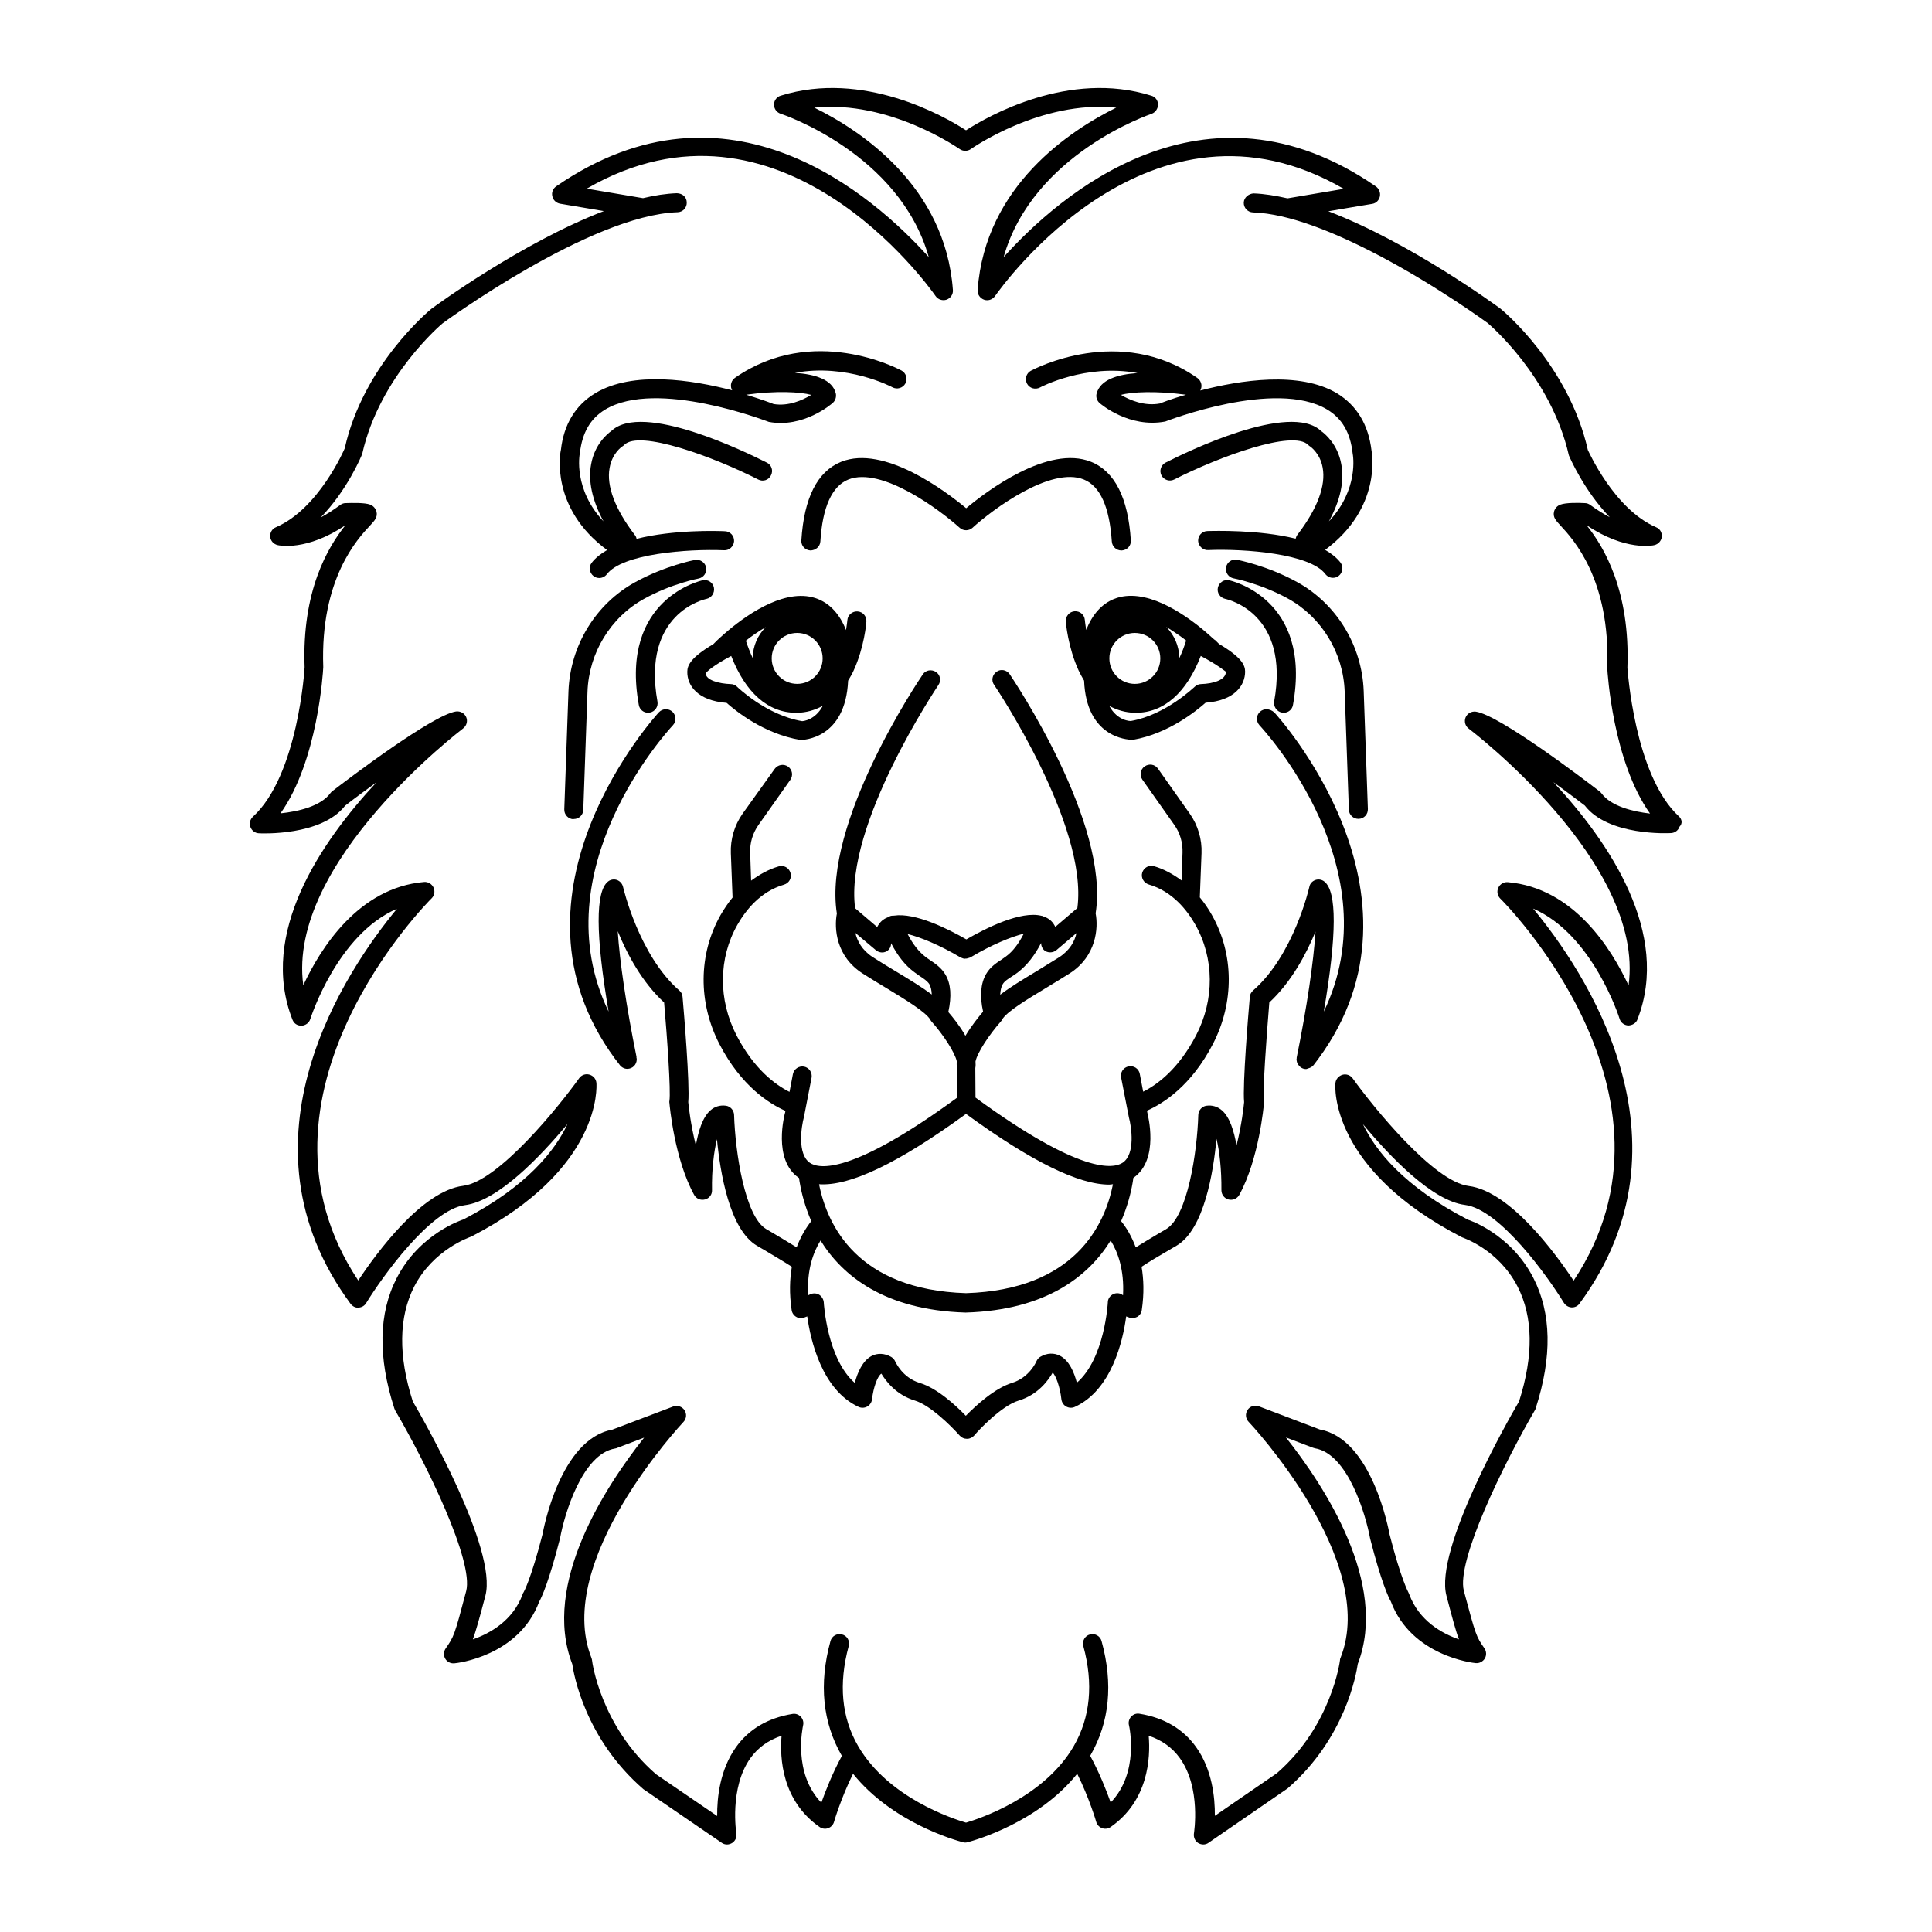 <?xml version="1.0" encoding="UTF-8"?>
<!-- Uploaded to: SVG Repo, www.svgrepo.com, Generator: SVG Repo Mixer Tools -->
<svg fill="#000000" width="800px" height="800px" version="1.1" viewBox="144 144 512 512" xmlns="http://www.w3.org/2000/svg">
 <g>
  <path d="m336.57 330.27c2.316 2.066 9.824 8.211 19.547 9.824h0.051c0.707 0 11.891-0.25 12.594-15.719 0.504-0.855 1.059-1.762 1.461-2.672 2.82-6.144 3.375-12.645 3.375-12.949 0.102-1.41-0.906-2.621-2.316-2.719-1.359-0.102-2.621 0.906-2.719 2.316 0 0-0.102 1.059-0.352 2.621-1.664-4.18-4.18-6.902-7.406-8.211-8.113-3.273-18.289 3.727-23.629 8.16-1.914 1.613-3.125 2.769-3.125 2.769l-1.008 1.008c-5.894 3.477-6.902 5.594-6.902 7.305-0.051 3.684 2.719 7.664 10.43 8.266zm18.691-18.539c3.727 0 6.75 3.023 6.75 6.75 0 3.727-3.023 6.75-6.75 6.75-3.727 0-6.75-3.023-6.75-6.75-0.004-3.727 3.019-6.75 6.75-6.75zm-8.312-1.562c-2.117 2.117-3.426 4.988-3.477 8.211-0.707-1.512-1.309-3.074-1.812-4.586 1.406-1.156 3.273-2.414 5.289-3.625zm-9.172 7.66c3.777 9.723 9.773 15.062 17.18 15.062h0.352c2.418-0.051 4.684-0.707 6.75-1.863-2.016 3.828-5.238 4.082-5.492 4.082-9.523-1.613-17.129-9.02-17.23-9.117-0.453-0.453-1.059-0.707-1.664-0.707-3.176-0.102-6.602-1.059-6.648-2.82 0.305-0.559 2.121-2.168 6.754-4.637z"/>
  <path d="m366.9 266.39c-6.297 2.57-9.824 9.523-10.531 20.809-0.102 1.41 0.957 2.57 2.367 2.672 1.359 0 2.57-0.957 2.672-2.367 0.555-9.117 3.074-14.66 7.406-16.426 8.766-3.527 24.285 8.062 29.523 12.797 0.957 0.855 2.418 0.855 3.375 0 5.238-4.785 20.758-16.375 29.523-12.797 4.332 1.762 6.801 7.305 7.406 16.426 0.102 1.359 1.211 2.367 2.519 2.367h0.152c1.41-0.102 2.469-1.258 2.367-2.672-0.707-11.234-4.231-18.238-10.531-20.809-11.387-4.586-27.809 7.859-33.102 12.293-5.34-4.434-21.762-16.875-33.148-12.293z"/>
  <path d="m331.23 302.71c1.359-0.301 2.215-1.613 1.965-2.973-0.25-1.359-1.613-2.266-2.973-1.965-0.203 0.051-22.066 4.734-16.93 33.051 0.203 1.211 1.258 2.066 2.469 2.066 0.152 0 0.301 0 0.453-0.051 1.359-0.25 2.266-1.562 2.016-2.922-4.18-23.328 12.297-27.059 13-27.207z"/>
  <path d="m304.88 289.77c-1.664 0.957-3.074 2.066-4.082 3.375-0.855 1.109-0.605 2.672 0.504 3.527 0.453 0.352 1.008 0.504 1.512 0.504 0.754 0 1.512-0.352 2.016-1.008 4.082-5.391 21.211-6.75 31.086-6.348 1.258 0.102 2.57-1.008 2.621-2.418 0.051-1.41-1.008-2.57-2.418-2.621-1.914-0.102-13.652-0.453-23.426 2.016-0.051-0.352-0.203-0.707-0.453-1.008-5.238-6.852-7.559-13-6.699-17.734 0.656-3.93 3.273-5.691 3.375-5.742 0.203-0.102 0.352-0.25 0.504-0.402 3.981-4.082 23.527 3.074 35.52 9.168 1.258 0.656 2.769 0.152 3.375-1.109 0.656-1.258 0.152-2.769-1.109-3.375-5.492-2.769-32.949-16.223-41.211-8.363-1.008 0.707-4.383 3.477-5.34 8.766-0.855 4.535 0.301 9.621 3.273 15.164-7.961-8.465-6.398-17.531-6.246-18.137 0.605-5.34 2.769-9.117 6.699-11.488 13.652-8.211 42.621 3.023 43.379 3.273 9.117 1.715 16.625-4.734 16.93-5.039 0.707-0.605 1.008-1.613 0.805-2.519-0.906-3.68-5.543-5.09-10.832-5.441 13.703-2.57 25.695 3.727 25.844 3.828 1.211 0.656 2.769 0.203 3.426-1.008s0.203-2.769-1.008-3.426c-0.957-0.504-23.477-12.445-44.133 1.914-0.957 0.656-1.359 1.914-0.906 3.023 0.051 0.102 0.102 0.203 0.152 0.301-10.578-2.769-26.301-5.238-36.273 0.754-5.289 3.176-8.363 8.312-9.117 15.012-0.211 0.715-2.93 15.379 12.234 26.562zm54.109-41.113c-2.316 1.41-6.047 3.074-9.977 2.418-0.352-0.152-3.125-1.211-7.254-2.469 7.859-1.105 14.41-0.754 17.23 0.051z"/>
  <path d="m296.06 361.05c1.359 0 2.469-1.059 2.519-2.418l1.109-31.285c0.352-10.328 6.144-19.801 15.062-24.688 7.203-3.981 14.309-5.34 14.359-5.34 1.359-0.25 2.266-1.562 2.016-2.922s-1.562-2.215-2.922-2.016c-0.301 0.051-7.91 1.512-15.871 5.894-10.48 5.742-17.23 16.828-17.684 28.918l-1.109 31.285c-0.051 1.41 1.059 2.57 2.418 2.621 0.051-0.051 0.051-0.051 0.102-0.051z"/>
  <path d="m462.88 310.93c-5.34-4.434-15.516-11.438-23.629-8.211-3.273 1.309-5.742 4.082-7.406 8.211-0.25-1.562-0.352-2.57-0.352-2.621-0.102-1.359-1.258-2.418-2.719-2.316-1.359 0.102-2.418 1.309-2.316 2.719 0 0.25 0.555 6.801 3.375 12.949 0.402 0.855 0.906 1.762 1.461 2.719 0.605 14.965 11.234 15.668 12.797 15.668h0.203c9.371-1.613 16.879-7.758 19.195-9.824 7.707-0.555 10.48-4.586 10.48-8.262 0-1.715-1.008-3.828-6.902-7.305l-1.008-1.008c-0.109 0.051-1.266-1.105-3.18-2.719zm-4.535 2.82c-0.504 1.512-1.059 3.125-1.812 4.637-0.051-3.223-1.359-6.144-3.477-8.262 2.016 1.258 3.879 2.516 5.289 3.625zm-13.602-2.016c3.727 0 6.75 3.023 6.75 6.75 0 3.727-3.023 6.75-6.75 6.75-3.727 0-6.75-3.023-6.75-6.75-0.004-3.727 3.019-6.75 6.75-6.75zm24.133 10.277c0 2.215-3.375 3.176-6.602 3.273-0.656 0-1.211 0.301-1.664 0.707-0.102 0.051-7.656 7.457-16.879 9.07-0.152 0.051-3.629 0-5.742-3.981 2.066 1.109 4.281 1.762 6.699 1.812h0.352c7.406 0 13.402-5.34 17.18-15.062 4.641 2.469 6.402 4.031 6.656 4.18z"/>
  <path d="m588.98 360.4c-11.941-10.934-13.652-39.348-13.703-39.398 0.754-20.355-6.144-31.992-10.832-37.836 10.277 6.953 17.684 5.391 17.984 5.289 1.059-0.25 1.863-1.16 1.965-2.215 0.102-1.109-0.504-2.117-1.512-2.519-11.234-4.836-18.035-20.453-18.086-20.453-5.039-22.371-22.371-36.828-23.176-37.484-1.258-0.906-23.93-17.531-45.594-25.797 2.973-0.504 6.699-1.16 11.637-1.965 1.008-0.152 1.812-0.957 2.016-1.965 0.203-1.008-0.203-2.016-1.008-2.621-45.594-31.488-84.137 2.519-98.695 18.691 7.758-27.406 38.895-37.836 39.246-37.988 0.961-0.348 1.664-1.355 1.664-2.414 0-1.109-0.707-2.066-1.762-2.367-21.867-6.852-43.328 5.441-49.121 9.168-5.742-3.727-27.258-16.02-49.121-9.168-1.059 0.301-1.762 1.309-1.762 2.367 0 1.109 0.707 2.066 1.762 2.418 0.352 0.102 31.488 10.48 39.246 37.988-14.562-16.223-53.102-50.23-98.746-18.742-0.855 0.605-1.258 1.613-1.008 2.621 0.203 1.008 1.008 1.762 2.016 1.965l11.637 1.965c-21.664 8.312-44.387 24.938-45.695 25.895-0.754 0.605-18.086 15.062-22.973 36.98-0.051 0.152-6.852 16.02-18.238 20.906-1.008 0.402-1.613 1.461-1.512 2.519 0.102 1.109 0.906 1.965 1.965 2.215 0.352 0.102 7.758 1.664 17.984-5.289-4.684 5.844-11.586 17.434-10.832 37.633 0 0.301-1.715 28.668-13.703 39.648-0.754 0.707-1.008 1.762-0.656 2.719 0.352 0.957 1.211 1.613 2.215 1.664 0.707 0.051 16.625 0.754 22.871-7.305 2.519-1.965 5.391-4.082 8.312-6.195-14.863 15.973-31.188 40.055-22.27 62.875 0.402 1.008 1.211 1.613 2.418 1.613 1.059-0.051 2.016-0.754 2.316-1.762 0.102-0.25 7.106-22.371 22.973-29.223-13.402 16.223-44.184 61.465-12.293 104.69 0.504 0.656 1.309 1.109 2.117 1.008 0.855-0.051 1.613-0.504 2.016-1.211 4.18-6.801 16.977-24.789 26.199-25.945 8.715-1.109 19.902-12.797 27.156-21.512-3.273 7.004-10.68 16.523-27.559 25.293-0.453 0.152-11.637 3.777-17.684 15.516-4.836 9.32-5.039 20.957-0.656 34.562 0.051 0.152 0.152 0.352 0.203 0.504 8.414 14.359 20.906 40.055 18.844 47.914-3.125 11.891-3.273 12.09-5.441 15.215-0.555 0.805-0.605 1.863-0.102 2.719 0.504 0.855 1.461 1.309 2.418 1.211 0.707-0.051 17.027-1.863 22.469-16.324 0.605-1.059 2.57-5.188 5.543-16.879 1.109-6.144 5.844-22.32 14.609-23.73 0.152-0.051 0.352-0.051 0.504-0.152l7.152-2.719c-10.027 12.645-27.258 38.691-19.043 60.004 0.402 2.719 3.375 19.75 18.844 33.152l20.758 14.207c0.402 0.301 0.906 0.453 1.41 0.453 0.453 0 0.957-0.152 1.359-0.402 0.855-0.555 1.309-1.562 1.109-2.519 0-0.102-1.914-12.043 3.727-19.949 2.016-2.82 4.785-4.785 8.262-5.945-0.504 5.945 0.102 17.23 10.078 24.184 0.656 0.453 1.512 0.605 2.266 0.301 0.754-0.25 1.359-0.906 1.562-1.664 0-0.051 1.863-6.348 5.039-12.746 10.328 12.898 27.004 17.582 29.07 18.137 0.203 0.051 0.402 0.102 0.656 0.102 0.203 0 0.453-0.051 0.656-0.102 2.066-0.555 18.742-5.289 29.02-18.137 3.176 6.398 5.039 12.695 5.039 12.746 0.203 0.754 0.805 1.41 1.562 1.664 0.754 0.301 1.613 0.152 2.266-0.301 9.977-6.953 10.578-18.238 10.078-24.184 3.477 1.16 6.246 3.125 8.262 5.945 5.691 7.91 3.727 19.852 3.727 19.949-0.152 1.008 0.301 2.016 1.109 2.519 0.402 0.25 0.906 0.402 1.359 0.402 0.504 0 1.008-0.152 1.41-0.453l20.957-14.41c15.266-13.25 18.188-30.277 18.59-33 8.211-21.312-8.969-47.309-19.043-60.004l7.152 2.719c0.152 0.051 0.301 0.102 0.504 0.152 8.766 1.41 13.504 17.633 14.66 23.93 2.922 11.488 4.887 15.617 5.492 16.676 5.441 14.461 21.816 16.273 22.469 16.324 0.957 0.102 1.914-0.402 2.418-1.211 0.504-0.855 0.453-1.914-0.102-2.719-2.168-3.125-2.266-3.324-5.441-15.215-2.066-7.859 10.48-33.555 18.844-47.914 0.102-0.152 0.152-0.301 0.203-0.504 4.383-13.602 4.18-25.191-0.656-34.562-6.047-11.738-17.18-15.367-17.281-15.367-17.027-8.816-24.535-18.34-27.859-25.34 7.203 8.664 18.391 20.355 27.055 21.41 9.219 1.16 22.016 19.094 26.199 25.945 0.453 0.707 1.211 1.16 2.016 1.211 0.855 0.051 1.664-0.352 2.117-1.008 31.891-43.227 1.16-88.469-12.293-104.69 15.82 6.852 22.871 28.969 22.922 29.223 0.301 1.008 1.258 1.715 2.316 1.762 1.059-0.051 2.066-0.605 2.418-1.613 8.867-22.773-7.406-46.906-22.27-62.875 2.922 2.117 5.793 4.281 8.312 6.195 6.246 8.113 22.168 7.356 22.871 7.305 1.008-0.051 1.914-0.707 2.215-1.664 0.918-0.945 0.617-2.004-0.09-2.711zm-20.605-6.195c-0.152-0.203-0.301-0.352-0.504-0.504-4.383-3.375-26.449-20.152-32.746-21.109-1.16-0.152-2.266 0.453-2.719 1.512-0.453 1.059-0.102 2.316 0.805 2.973 0.504 0.402 46.805 35.52 42.371 68.066-4.535-9.723-14.559-25.844-31.992-27.355-1.059-0.102-2.066 0.504-2.519 1.461-0.453 0.957-0.25 2.117 0.504 2.871 0.555 0.504 52.195 52.043 19.445 101.27-4.836-7.305-16.879-23.73-27.809-25.09-9.32-1.16-25.34-21.008-30.73-28.516-0.605-0.855-1.715-1.258-2.719-0.957-1.008 0.301-1.762 1.16-1.863 2.215-0.102 0.906-1.512 22.773 33.555 40.859 0.102 0.051 9.621 3.125 14.711 13.047 4.133 8.062 4.281 18.289 0.402 30.43-2.922 4.988-22.469 39.246-19.246 51.488 1.613 6.144 2.469 9.371 3.324 11.586-4.484-1.562-10.578-4.887-13.199-11.992-0.051-0.152-0.152-0.301-0.203-0.453 0-0.051-1.914-3.324-4.988-15.367-0.203-1.059-4.637-25.293-18.488-27.809l-16.172-6.144c-1.109-0.402-2.367 0-2.973 0.957-0.656 0.957-0.555 2.266 0.25 3.125 0.352 0.352 34.613 36.828 24.383 62.574-0.102 0.203-0.152 0.402-0.152 0.656 0 0.152-2.215 17.332-16.727 29.926l-16.426 11.285c0.051-4.938-0.754-12.344-4.988-18.238-3.426-4.785-8.465-7.758-14.965-8.816-0.855-0.152-1.664 0.152-2.215 0.754-0.555 0.605-0.805 1.461-0.605 2.266 0.152 0.555 2.769 12.645-4.836 20.504-1.109-3.125-2.973-7.859-5.441-12.395 0 0 0-0.051 0.051-0.051 5.09-8.816 6.098-18.992 2.973-30.328-0.352-1.359-1.762-2.117-3.074-1.762-1.359 0.352-2.117 1.762-1.762 3.074 2.719 9.977 1.863 18.895-2.519 26.5-7.859 13.602-24.988 19.246-28.566 20.305-3.578-1.059-20.605-6.602-28.566-20.254-4.434-7.609-5.238-16.523-2.519-26.551 0.352-1.359-0.402-2.719-1.762-3.074-1.309-0.352-2.719 0.402-3.074 1.762-3.125 11.387-2.066 21.613 3.023 30.43-2.469 4.535-4.332 9.27-5.441 12.395-7.609-7.859-4.938-19.949-4.836-20.504 0.203-0.805-0.051-1.664-0.605-2.266-0.555-0.605-1.41-0.906-2.215-0.754-6.5 1.059-11.539 4.031-14.965 8.816-4.231 5.945-5.039 13.301-4.988 18.238l-16.223-11.082c-14.711-12.797-16.93-29.926-16.93-30.129s-0.102-0.453-0.152-0.656c-10.227-25.746 24.031-62.172 24.383-62.574 0.805-0.855 0.906-2.168 0.25-3.125s-1.914-1.359-2.973-0.957l-16.172 6.144c-13.855 2.519-18.289 26.754-18.438 27.609-3.125 12.191-5.039 15.469-5.039 15.469-0.102 0.152-0.203 0.301-0.25 0.504-2.57 7.055-8.715 10.43-13.199 11.992 0.805-2.215 1.715-5.441 3.324-11.586 3.223-12.242-16.324-46.5-19.246-51.488-3.879-12.09-3.727-22.32 0.352-30.379 5.09-9.875 14.66-13.098 15.164-13.301 34.66-17.938 33.199-39.75 33.152-40.707-0.102-1.059-0.805-1.914-1.863-2.215-1.008-0.301-2.117 0.102-2.719 0.957-5.391 7.559-21.41 27.355-30.73 28.516-10.934 1.359-22.973 17.785-27.809 25.09-32.695-49.172 18.895-100.76 19.445-101.27 0.754-0.754 0.957-1.863 0.504-2.871-0.453-0.957-1.461-1.562-2.519-1.461-17.383 1.512-27.457 17.633-31.992 27.355-4.434-32.496 41.867-67.66 42.371-68.066 0.906-0.707 1.258-1.914 0.805-2.973-0.453-1.059-1.562-1.664-2.719-1.512-6.246 0.957-28.363 17.734-32.746 21.109-0.203 0.152-0.352 0.301-0.504 0.504-2.519 3.477-8.414 4.887-13.25 5.391 9.875-13.855 11.285-37.434 11.336-38.742-0.855-23.426 9.168-34.109 12.445-37.586 1.16-1.258 2.016-2.168 1.664-3.629-0.203-0.805-0.855-1.562-1.664-1.863-1.461-0.555-4.734-0.453-6.551-0.402-0.504 0-1.008 0.203-1.41 0.504-1.863 1.359-3.578 2.469-5.141 3.273 6.902-7.106 10.68-15.973 10.984-16.828 4.637-20.656 21.211-34.512 21.262-34.562 0.402-0.301 39.195-28.719 62.32-29.473 1.41-0.051 2.469-1.211 2.418-2.621-0.051-1.41-1.109-2.367-2.621-2.418-2.82 0.102-5.844 0.555-8.969 1.309l-14.914-2.519c51.137-29.625 90.734 25.996 92.449 28.465 0.656 0.957 1.863 1.309 2.922 0.957 1.059-0.402 1.762-1.41 1.664-2.57-2.016-27.609-24.586-42.371-36.727-48.316 19.949-2.066 38.289 10.832 38.543 10.984 0.855 0.605 2.066 0.605 2.922 0 0.203-0.152 18.59-13.047 38.543-10.984-12.141 5.996-34.711 20.707-36.727 48.316-0.102 1.109 0.605 2.168 1.664 2.57 0.25 0.102 0.555 0.152 0.855 0.152 0.805 0 1.562-0.402 2.066-1.059 1.715-2.469 41.312-58.09 92.449-28.465-5.594 0.957-13.098 2.215-14.914 2.519-3.125-0.707-6.144-1.211-8.969-1.309-1.258 0.051-2.57 1.059-2.621 2.418-0.051 1.41 1.059 2.57 2.418 2.621 9.672 0.301 22.117 5.492 33.352 11.387 0.051 0.051 0.152 0.102 0.203 0.102 15.469 8.16 28.516 17.734 28.668 17.836 0.152 0.152 16.727 14.008 21.512 35.066 0.203 0.504 3.981 9.27 10.832 16.375-1.562-0.805-3.273-1.863-5.141-3.223-0.402-0.301-0.906-0.504-1.41-0.504-1.812-0.102-5.039-0.152-6.551 0.402-0.805 0.301-1.461 1.008-1.664 1.863-0.352 1.461 0.504 2.367 1.664 3.629 3.273 3.527 13.301 14.156 12.445 37.836 0.051 1.109 1.461 24.688 11.336 38.543-4.484-0.512-10.379-1.922-12.898-5.398z"/>
  <path d="m477.89 332.64c-1.008 0.957-1.059 2.519-0.102 3.578 1.562 1.664 35.117 38.441 17.027 75.875 3.477-20.305 3.527-31.941 0.102-34.512-0.656-0.504-1.562-0.656-2.367-0.352-0.805 0.301-1.41 0.957-1.562 1.812-0.051 0.203-4.082 18.035-14.914 27.457-0.504 0.453-0.805 1.008-0.855 1.664-0.352 3.93-1.965 23.277-1.512 27.91-0.102 1.16-0.656 6.047-2.016 11.488-0.656-3.828-1.812-7.508-3.828-9.27-1.211-1.059-2.621-1.461-4.133-1.258-1.211 0.152-2.117 1.211-2.168 2.418-0.301 9.926-2.871 26.953-8.516 30.277l-2.066 1.211c-2.117 1.258-4.133 2.469-5.996 3.629-1.109-2.973-2.519-5.289-3.879-6.953 1.664-3.828 2.57-7.406 3.023-10.027 0.102-0.504 0.152-0.906 0.203-1.41 0 0 0.051 0 0.051-0.051 7.004-4.836 3.727-16.93 3.68-17.23l-0.102-0.555c4.332-1.914 11.738-6.602 17.48-17.684 5.691-11.035 5.594-23.832-0.301-34.207-0.957-1.715-2.016-3.223-3.176-4.637l0.453-11.688c0.152-3.68-0.957-7.406-3.074-10.43l-8.465-11.992c-0.805-1.16-2.367-1.41-3.527-0.605-1.16 0.805-1.41 2.367-0.605 3.527l8.465 11.992c1.512 2.117 2.266 4.734 2.168 7.356l-0.25 7.356c-2.266-1.664-4.684-3.023-7.305-3.777-1.359-0.402-2.719 0.402-3.125 1.715-0.402 1.309 0.402 2.719 1.715 3.125 6.246 1.812 10.176 6.801 12.344 10.629 5.039 8.918 5.141 19.902 0.203 29.371-4.637 8.918-10.277 13.047-14.008 14.914l-0.906-4.734c-0.25-1.359-1.613-2.266-2.973-1.965-1.359 0.25-2.266 1.613-1.965 2.973l2.066 10.578c0.656 2.367 1.762 9.621-1.613 11.941-2.418 1.664-11.082 3.223-39.047-17.23l-0.051-7.809c0.102-0.555 0.102-1.16 0.051-1.762 0.504-2.418 3.68-7.152 6.699-10.578 0.152-0.152 0.25-0.301 0.352-0.504 1.109-2.066 6.75-5.441 11.738-8.465 2.016-1.211 4.133-2.519 6.144-3.777 7.106-4.535 7.656-12.043 6.902-15.922 3.777-23.93-21.715-61.766-22.773-63.379-0.805-1.16-2.367-1.461-3.477-0.656-1.16 0.805-1.461 2.367-0.656 3.477 0.25 0.352 24.988 37.129 22.066 59.148l-5.844 4.988c-0.203-0.352-0.352-0.656-0.504-0.855-0.656-0.957-1.613-1.562-2.672-1.914-0.051-0.051-0.102-0.102-0.152-0.102-0.102-0.051-0.203 0-0.301-0.051-5.492-1.41-14.711 3.223-19.949 6.246-4.988-2.871-13.602-7.152-19.195-6.297-0.352 0-0.707 0-1.059 0.152-0.152 0.051-0.203 0.152-0.352 0.203-1.008 0.352-1.914 0.957-2.57 1.914-0.152 0.203-0.301 0.453-0.453 0.754l-5.844-4.988c-2.922-22.016 21.816-58.746 22.066-59.148 0.805-1.16 0.504-2.719-0.656-3.477-1.16-0.754-2.719-0.504-3.477 0.656-1.109 1.613-26.551 39.449-22.773 63.379-0.754 3.93-0.25 11.387 6.902 15.922 2.066 1.309 4.133 2.57 6.144 3.777 4.988 3.023 10.629 6.449 11.738 8.465 0.102 0.203 0.203 0.352 0.352 0.504 3.023 3.375 6.098 8.062 6.648 10.48-0.051 0.504-0.051 1.059 0.051 1.512v8.16c-27.961 20.453-36.578 18.895-38.996 17.23-3.375-2.316-2.266-9.574-1.562-12.141l2.016-10.379c0.25-1.359-0.605-2.672-1.965-2.973-1.359-0.25-2.672 0.605-2.973 1.965l-0.906 4.734c-3.727-1.863-9.371-5.996-14.008-14.914-4.938-9.523-4.836-20.504 0.203-29.371 2.215-3.879 6.098-8.816 12.344-10.629 1.359-0.402 2.117-1.762 1.715-3.125-0.402-1.359-1.762-2.117-3.125-1.715-2.621 0.754-5.039 2.117-7.305 3.777l-0.25-7.356c-0.102-2.621 0.656-5.188 2.168-7.356l8.465-11.992c0.805-1.16 0.555-2.719-0.605-3.527-1.16-0.805-2.719-0.504-3.527 0.605l-8.547 11.934c-2.117 3.023-3.223 6.75-3.074 10.43l0.453 11.738c-1.16 1.41-2.215 2.973-3.176 4.637-5.894 10.379-5.996 23.176-0.301 34.207 5.742 11.082 13.148 15.77 17.48 17.684l-0.051 0.352c-0.152 0.504-3.426 12.594 3.629 17.434 0 0 0.051 0 0.051 0.051 0.051 0.453 0.102 0.906 0.203 1.359 0.453 2.621 1.359 6.195 3.023 10.027-1.309 1.664-2.769 3.981-3.879 6.953-1.863-1.16-3.879-2.367-5.996-3.629l-2.066-1.211c-5.644-3.324-8.211-20.355-8.516-30.277-0.051-1.211-0.957-2.266-2.168-2.418-1.512-0.203-2.973 0.203-4.133 1.258-2.016 1.762-3.176 5.441-3.828 9.27-1.359-5.441-1.914-10.328-2.016-11.488 0.453-4.637-1.16-23.98-1.512-27.91-0.051-0.656-0.352-1.258-0.855-1.664-10.781-9.422-14.863-27.305-14.914-27.457-0.203-0.855-0.805-1.512-1.562-1.812-0.805-0.301-1.715-0.152-2.367 0.352-3.426 2.57-3.375 14.156 0.102 34.512-18.086-37.434 15.469-74.211 17.027-75.875 0.957-1.008 0.906-2.621-0.102-3.578s-2.621-0.906-3.578 0.102c-0.453 0.453-43.934 47.961-11.688 91.793 0.352 0.453 0.707 0.906 1.16 1.512 0.453 0.707 1.258 1.211 2.117 1.211 1.41 0 2.519-1.109 2.519-2.519 0-0.203-0.051-0.402-0.102-0.605h0.051c-2.719-13.352-4.484-25.492-4.988-33.352 2.469 6.047 6.398 13.453 12.293 18.895 0.805 9.168 1.812 23.578 1.41 26.047-0.051 0.203-0.051 0.402 0 0.605 0.051 0.605 1.309 14.812 6.551 24.336 0.555 1.008 1.715 1.512 2.871 1.211 1.16-0.301 1.914-1.309 1.863-2.469-0.102-5.289 0.504-10.277 1.309-13.504 0.855 8.816 3.324 23.93 10.578 28.215l2.066 1.211c2.621 1.562 5.09 3.023 7.203 4.383-0.555 3.273-0.707 7.055-0.051 11.488 0.102 0.754 0.605 1.461 1.258 1.812 0.656 0.402 1.512 0.402 2.215 0.102l0.656-0.25c0.906 6.398 3.879 19.445 13.602 23.98 0.754 0.352 1.613 0.301 2.316-0.102 0.707-0.402 1.16-1.109 1.258-1.914 0.352-3.074 1.41-6.098 2.469-6.801 1.211 2.016 3.93 5.644 8.918 7.152 3.981 1.211 9.473 6.602 11.84 9.27 0.504 0.555 1.16 0.855 1.914 0.855h0.051c0.754 0 1.41-0.352 1.914-0.906 1.008-1.258 7.203-7.859 11.738-9.219 5.188-1.562 7.91-5.441 9.02-7.406 0.805 0.656 1.965 3.777 2.316 7.055 0.102 0.805 0.555 1.512 1.258 1.914 0.707 0.402 1.562 0.453 2.316 0.102 9.773-4.484 12.746-17.582 13.602-23.98l0.656 0.25c0.707 0.301 1.512 0.25 2.215-0.102 0.707-0.402 1.16-1.059 1.258-1.812 0.656-4.434 0.504-8.211-0.051-11.488 2.117-1.41 4.586-2.871 7.203-4.383l2.066-1.211c7.305-4.281 9.773-19.496 10.578-28.312 0.805 3.223 1.359 8.16 1.309 13.602 0 1.16 0.754 2.168 1.863 2.469 1.109 0.301 2.316-0.203 2.871-1.211 5.238-9.523 6.5-23.73 6.551-24.336v-0.605c-0.402-2.418 0.656-16.828 1.41-26.047 5.844-5.441 9.773-12.797 12.242-18.793-0.504 7.91-2.266 20-4.988 33.402v0.203c0 0.102-0.051 0.203-0.051 0.301 0 0.102 0.051 0.203 0.051 0.301 0 0.102 0.051 0.203 0.051 0.301 0.051 0.25 0.152 0.453 0.301 0.656 0 0.051 0.051 0.051 0.051 0.102 0.453 0.656 1.16 1.16 2.066 1.16 0.203 0 0.352-0.102 0.504-0.152 0.605-0.152 1.211-0.453 1.562-0.957 0.402-0.555 0.805-1.059 1.211-1.613 32.242-43.832-11.234-91.34-11.688-91.793-1.184-1.059-2.797-1.105-3.805-0.148zm-57.988 61.262c0 0.855 0.402 1.715 1.16 2.168 0.906 0.504 2.066 0.402 2.871-0.25l5.34-4.535c-0.453 2.117-1.715 4.535-4.586 6.398-2.016 1.258-4.082 2.519-6.047 3.727-3.777 2.266-7.055 4.281-9.574 6.195 0.051-1.109 0.25-2.066 0.656-2.769 0.453-0.805 1.41-1.41 2.519-2.117 0.504-0.301 0.957-0.656 1.461-1.008 2.473-1.914 4.488-4.484 6.199-7.809zm-38.59 7.457c-2.016-1.211-4.082-2.469-6.047-3.727-2.871-1.863-4.082-4.281-4.586-6.398l5.391 4.535c0.805 0.707 1.965 0.855 2.871 0.352 0.805-0.453 1.211-1.258 1.211-2.168 1.715 3.324 3.727 5.894 6.195 7.707 0.453 0.352 0.957 0.656 1.41 1.008 1.109 0.707 2.016 1.359 2.519 2.117 0.402 0.707 0.605 1.664 0.656 2.769-2.57-1.914-5.844-3.93-9.621-6.195zm14.004 10.832c0.906-4.133 0.707-7.508-0.805-9.977-1.059-1.762-2.621-2.82-4.031-3.777-0.402-0.25-0.805-0.555-1.211-0.855-1.762-1.359-3.375-3.375-4.734-6.047 3.324 0.805 8.516 2.922 14.105 6.246 0.102 0.051 0.203 0.051 0.301 0.102 0.152 0.051 0.301 0.152 0.504 0.152 0.152 0.051 0.301 0.051 0.453 0 0.152 0 0.301 0 0.453-0.051s0.352-0.102 0.504-0.152c0.102-0.051 0.203-0.051 0.301-0.102 5.644-3.375 10.883-5.492 14.156-6.297-1.359 2.672-2.922 4.734-4.734 6.047-0.402 0.301-0.805 0.555-1.211 0.855-1.41 0.906-2.973 1.965-4.031 3.777-1.461 2.519-1.715 5.894-0.805 9.977-1.258 1.461-3.125 3.828-4.684 6.398-1.406-2.519-3.269-4.836-4.531-6.297zm4.688 27.004c17.23 12.543 29.773 18.742 37.988 18.742 0.352 0 0.656-0.102 0.957-0.102-2.168 10.883-10.176 27.961-38.945 28.867-28.766-0.906-36.777-17.984-38.945-28.867 8.16 0.555 20.957-5.543 38.945-18.641zm41.059 47.711c-0.754-0.301-1.613-0.25-2.316 0.203-0.707 0.453-1.16 1.211-1.16 2.016 0 0.152-0.805 14.914-8.211 21.312-0.707-2.719-2.016-5.894-4.484-7.152-1.562-0.805-3.426-0.754-5.141 0.25-0.504 0.25-0.855 0.707-1.109 1.258-0.051 0.152-1.863 4.281-6.449 5.691s-9.574 5.996-12.242 8.715c-2.719-2.82-7.656-7.356-12.242-8.715-4.586-1.41-6.348-5.492-6.449-5.644-0.203-0.504-0.605-0.957-1.109-1.258-1.715-0.957-3.578-1.059-5.141-0.25-2.418 1.258-3.777 4.434-4.484 7.152-7.356-6.398-8.211-21.16-8.211-21.312-0.051-0.805-0.504-1.562-1.16-2.016-0.707-0.453-1.562-0.504-2.316-0.203l-0.656 0.301c-0.402-6.699 1.359-11.438 3.273-14.508 5.742 9.27 16.879 18.438 38.391 19.094h0.051 0.051c21.512-0.656 32.648-9.824 38.391-19.094 1.914 3.074 3.629 7.809 3.273 14.508z"/>
  <path d="m483.73 332.84c0.152 0.051 0.301 0.051 0.453 0.051 1.211 0 2.266-0.855 2.469-2.066 5.141-28.312-16.676-33-16.93-33.051-1.359-0.301-2.672 0.605-2.973 1.965s0.605 2.672 1.965 2.973c0.707 0.152 17.18 3.879 12.949 27.207-0.199 1.359 0.707 2.672 2.066 2.922z"/>
  <path d="m498.34 248.25c-9.977-5.996-25.797-3.477-36.273-0.754 0.051-0.102 0.102-0.203 0.152-0.301 0.453-1.109 0.051-2.316-0.906-3.023-20.605-14.359-43.176-2.418-44.133-1.914-1.211 0.656-1.664 2.168-1.008 3.426 0.656 1.211 2.168 1.664 3.426 1.008 0.152-0.102 12.141-6.398 25.844-3.828-5.289 0.352-9.875 1.762-10.832 5.441-0.25 0.906 0.102 1.914 0.805 2.519 0.301 0.25 7.809 6.699 17.383 4.887 0.301-0.102 29.223-11.387 42.926-3.176 3.93 2.367 6.144 6.098 6.75 11.688 0.102 0.453 1.664 9.473-6.297 17.938 3.023-5.543 4.133-10.629 3.273-15.164-0.957-5.289-4.332-8.062-5.34-8.766-8.262-7.859-35.77 5.594-41.211 8.363-1.258 0.656-1.715 2.168-1.109 3.375 0.656 1.258 2.168 1.715 3.375 1.109 11.992-6.098 31.539-13.25 35.52-9.168 0.152 0.152 0.301 0.301 0.504 0.402 0 0 2.621 1.715 3.324 5.594 0.906 4.785-1.41 10.934-6.699 17.836-0.25 0.301-0.352 0.656-0.453 1.008-9.773-2.418-21.562-2.066-23.426-2.016-1.41 0.051-2.469 1.211-2.418 2.621 0.051 1.41 1.41 2.519 2.621 2.418 9.824-0.402 27.004 0.957 31.086 6.348 0.504 0.656 1.258 1.008 2.016 1.008 0.504 0 1.059-0.152 1.512-0.504 1.109-0.855 1.309-2.418 0.504-3.527-1.008-1.309-2.418-2.418-4.082-3.375 15.113-11.184 12.395-25.844 12.293-26.301-0.812-6.859-3.887-11.945-9.125-15.172zm-46.906 2.672c-4.133 0.805-8.062-0.906-10.379-2.266 2.82-0.805 9.27-1.109 17.23-0.051-4.031 1.156-6.648 2.215-6.852 2.316z"/>
  <path d="m487.71 298.23c-7.961-4.383-15.566-5.793-15.871-5.894-1.41-0.25-2.672 0.656-2.922 2.016-0.25 1.359 0.656 2.672 2.016 2.922 0.051 0 7.106 1.359 14.359 5.34 8.918 4.887 14.711 14.359 15.062 24.688l1.109 31.285c0.051 1.359 1.16 2.418 2.519 2.418h0.102c1.41-0.051 2.469-1.211 2.418-2.621l-1.109-31.285c-0.453-12.043-7.203-23.125-17.684-28.867z"/>
 </g>
</svg>
